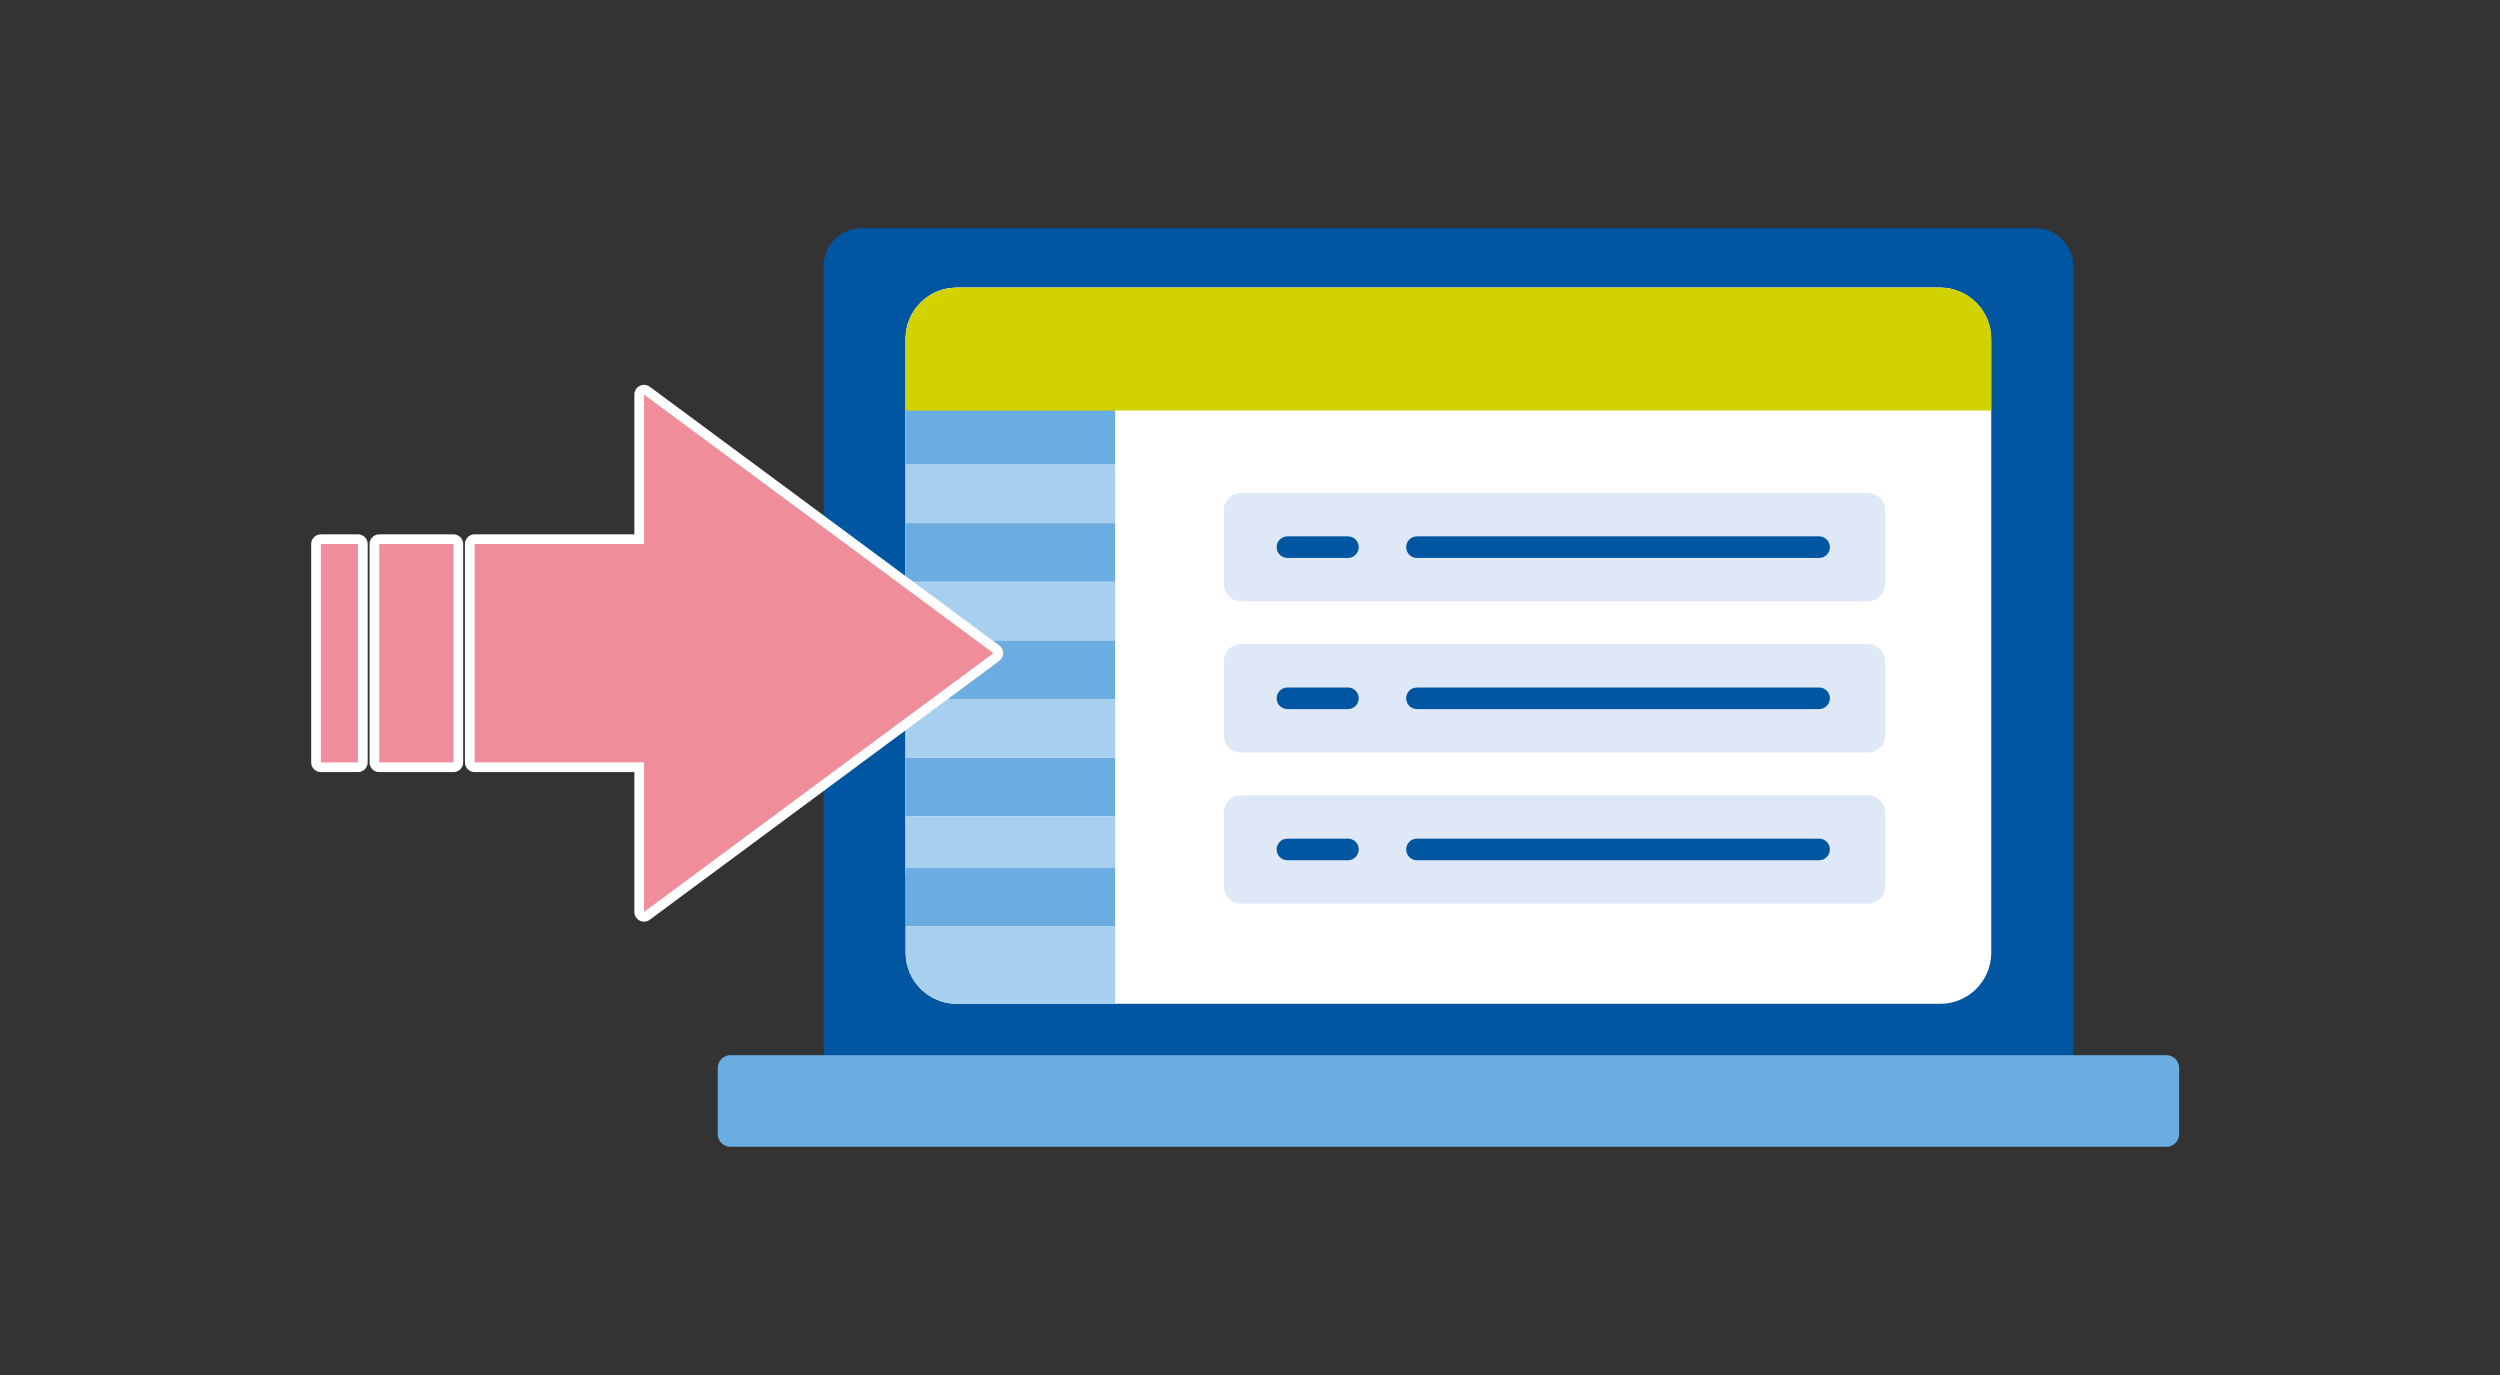 <?xml version="1.0" encoding="utf-8"?>
<!-- Generator: Adobe Illustrator 28.1.0, SVG Export Plug-In . SVG Version: 6.00 Build 0)  -->
<svg version="1.1" id="レイヤー_1" xmlns="http://www.w3.org/2000/svg" xmlns:xlink="http://www.w3.org/1999/xlink" x="0px"
	 y="0px" width="200px" height="110px" viewBox="0 0 200 110" style="enable-background:new 0 0 200 110;" xml:space="preserve">
<rect x="0" y="0" width="200" height="110" fill="#333333" stroke="none"/>
<style type="text/css">
	.st0{fill:#A7CFEE;}
	.st1{fill:#DFE8F6;}
	.st2{fill:#6BADE0;}
	.st3{fill:#FBE3E0;}
	.st4{fill:#F9CECA;}
	.st5{fill:#0056A1;}
	.st6{fill:#FFFFFF;}
	.st7{fill:#D2D200;}
	.st8{fill:none;}
	.st9{clip-path:url(#SVGID_00000139270815568659721800000011507089794984353710_);fill:#6BADE0;}
	.st10{clip-path:url(#SVGID_00000139270815568659721800000011507089794984353710_);fill:#A7CFEE;}
	.st11{fill:#00A05C;}
	.st12{fill:#EF8E9A;}
	.st13{fill:none;stroke:#A7CFEE;stroke-width:0.297;stroke-miterlimit:10;}
	.st14{clip-path:url(#SVGID_00000175294408128358781240000014703784757706107570_);fill:#0056A1;}
	.st15{clip-path:url(#SVGID_00000175294408128358781240000014703784757706107570_);fill:#DFE8F6;}
	.st16{clip-path:url(#SVGID_00000175294408128358781240000014703784757706107570_);fill:#00A05C;}
	.st17{clip-path:url(#SVGID_00000175294408128358781240000014703784757706107570_);fill:#FFFFFF;}
	.st18{clip-path:url(#SVGID_00000149354924335818059340000002989481070670385805_);fill:#FFFFFF;}
	.st19{clip-path:url(#SVGID_00000149354924335818059340000002989481070670385805_);fill:#6BADE0;}
	.st20{clip-path:url(#SVGID_00000149354924335818059340000002989481070670385805_);fill:#A7CFEE;}
	.st21{clip-path:url(#SVGID_00000149354924335818059340000002989481070670385805_);fill:#D2D200;}
	.st22{clip-path:url(#SVGID_00000149354924335818059340000002989481070670385805_);fill:#DFE8F6;}
	.st23{clip-path:url(#SVGID_00000149354924335818059340000002989481070670385805_);fill:#0056A1;}
	.st24{fill:none;stroke:#FFFFFF;stroke-width:1.55;stroke-linecap:round;stroke-linejoin:round;}
	.st25{fill-rule:evenodd;clip-rule:evenodd;fill:#A7CFEE;}
	.st26{fill:#E9EFF9;}
	.st27{clip-path:url(#SVGID_00000034087493567523034040000010179480342233688244_);fill:#E9EFF9;}
	.st28{clip-path:url(#SVGID_00000034087493567523034040000010179480342233688244_);fill:#A7CFEE;}
	.st29{fill:#005BAC;}
	.st30{fill:#3E3A39;}
	.st31{fill:none;stroke:#FFFFFF;stroke-width:0.93;stroke-linecap:round;stroke-miterlimit:10;}
	.st32{fill:none;stroke:#005BAC;stroke-width:0.567;stroke-miterlimit:10;}
	.st33{fill:#00B9EF;}
	.st34{fill:#0086CD;}
	.st35{fill:#EA617C;}
	.st36{fill:#EB6D8E;}
	.st37{clip-path:url(#SVGID_00000108268006292680548790000007375356908879721903_);fill:#6BADE0;}
	.st38{clip-path:url(#SVGID_00000108268006292680548790000007375356908879721903_);fill:#0056A1;}
	.st39{clip-path:url(#SVGID_00000108268006292680548790000007375356908879721903_);fill:#A7CFEE;}
	.st40{clip-path:url(#SVGID_00000108268006292680548790000007375356908879721903_);fill:#FFFFFF;}
	.st41{clip-path:url(#SVGID_00000108268006292680548790000007375356908879721903_);fill:#D2D200;}
	.st42{clip-path:url(#SVGID_00000183236621500942179680000005457085125230724993_);fill:#6BADE0;}
	.st43{clip-path:url(#SVGID_00000183236621500942179680000005457085125230724993_);fill:#A7CFEE;}
	.st44{fill:none;stroke:#A7CFEE;stroke-width:0.339;stroke-miterlimit:10;}
	.st45{clip-path:url(#SVGID_00000084496064182673607860000010380858512665059485_);fill:#0056A1;}
	.st46{clip-path:url(#SVGID_00000084496064182673607860000010380858512665059485_);fill:#DFE8F6;}
	.st47{clip-path:url(#SVGID_00000071539838735165594310000002658183347991686822_);fill:#0056A1;}
	.st48{clip-path:url(#SVGID_00000071539838735165594310000002658183347991686822_);fill:#6BADE0;}
	.st49{clip-path:url(#SVGID_00000071539838735165594310000002658183347991686822_);fill:#FFFFFF;}
	.st50{clip-path:url(#SVGID_00000054245526570668217500000008346968597247240127_);fill:#FFFFFF;}
	.st51{clip-path:url(#SVGID_00000054245526570668217500000008346968597247240127_);fill:#6BADE0;}
	.st52{clip-path:url(#SVGID_00000054245526570668217500000008346968597247240127_);fill:#A7CFEE;}
	.st53{clip-path:url(#SVGID_00000054245526570668217500000008346968597247240127_);fill:#D2D200;}
	.st54{clip-path:url(#SVGID_00000054245526570668217500000008346968597247240127_);fill:#DFE8F6;}
	.st55{clip-path:url(#SVGID_00000054245526570668217500000008346968597247240127_);fill:#0056A1;}
	.st56{clip-path:url(#SVGID_00000159435077986395062710000004869407697888008595_);fill:#A7CFEE;}
	.st57{clip-path:url(#SVGID_00000091710891806310271110000002307668723163459244_);fill:#A7CFEE;}
	.st58{fill:#F08F9A;}
	
		.st59{clip-path:url(#SVGID_00000035505696055008441020000012764066756796846737_);fill-rule:evenodd;clip-rule:evenodd;fill:#A7CFEE;}
	.st60{clip-path:url(#SVGID_00000035505696055008441020000012764066756796846737_);fill:#E9EFF9;}
	.st61{clip-path:url(#SVGID_00000035505696055008441020000012764066756796846737_);fill:#A7CFEE;}
	
		.st62{clip-path:url(#SVGID_00000139979244658415301700000000183164265649351867_);fill-rule:evenodd;clip-rule:evenodd;fill:#A7CFEE;}
	.st63{clip-path:url(#SVGID_00000139979244658415301700000000183164265649351867_);fill:#E9EFF9;}
	.st64{clip-path:url(#SVGID_00000139979244658415301700000000183164265649351867_);fill:#A7CFEE;}
	.st65{fill:#005EAD;}
	.st66{fill:none;stroke:#0086CD;stroke-width:0.567;}
	
		.st67{clip-path:url(#SVGID_00000178884607624835569150000005739119166472874922_);fill-rule:evenodd;clip-rule:evenodd;fill:#A7CFEE;}
	.st68{fill:#F8C391;}
	.st69{fill:#FBDCBE;}
	.st70{fill:#EF8125;}
	.st71{fill:#FBE800;}
	.st72{clip-path:url(#SVGID_00000016761448861823744040000006867765986502106023_);fill:#EF8E9A;}
	.st73{clip-path:url(#SVGID_00000016761448861823744040000006867765986502106023_);fill:#DFE8F6;}
	.st74{clip-path:url(#SVGID_00000016761448861823744040000006867765986502106023_);fill:#6BADE0;}
	.st75{clip-path:url(#SVGID_00000016761448861823744040000006867765986502106023_);fill:#0056A1;}
	.st76{clip-path:url(#SVGID_00000016761448861823744040000006867765986502106023_);fill:#FFFFFF;}
	.st77{clip-path:url(#SVGID_00000170959745191972405450000004666010572823145658_);fill:#FFFFFF;}
	.st78{clip-path:url(#SVGID_00000170959745191972405450000004666010572823145658_);fill:#6BADE0;}
	.st79{clip-path:url(#SVGID_00000170959745191972405450000004666010572823145658_);fill:#A7CFEE;}
	.st80{clip-path:url(#SVGID_00000170959745191972405450000004666010572823145658_);fill:#D2D200;}
	.st81{clip-path:url(#SVGID_00000170959745191972405450000004666010572823145658_);fill:#DFE8F6;}
	.st82{clip-path:url(#SVGID_00000170959745191972405450000004666010572823145658_);fill:#0056A1;}
</style>
<g>
	<g>
		<path class="st5" d="M165.859,84.414V21.287c0-1.673-1.355-3.031-3.028-3.031H68.92c-1.673,0-3.028,1.357-3.028,3.031v63.127
			H165.859z"/>
		<path class="st2" d="M58.434,91.744h114.882c0.56,0,1.014-0.454,1.014-1.014v-5.301c0-0.56-0.454-1.014-1.014-1.014H58.434
			c-0.56,0-1.014,0.454-1.014,1.014v5.301C57.42,91.29,57.874,91.744,58.434,91.744"/>
		<path class="st6" d="M155.21,80.306H76.539c-2.256,0-4.089-1.831-4.089-4.09V27.103c0-2.256,1.834-4.09,4.089-4.09h78.671
			c2.261,0,4.089,1.834,4.089,4.09v49.114C159.299,78.475,157.47,80.306,155.21,80.306"/>
	</g>
	<g>
		<defs>
			<path id="SVGID_00000007428192294653232330000009350297392536367011_" d="M76.541,23.014c-2.261,0-4.089,1.831-4.089,4.09v49.111
				c0,2.258,1.829,4.09,4.089,4.09h78.669c2.258,0,4.089-1.831,4.089-4.09V27.104c0-2.258-1.831-4.09-4.089-4.09H76.541z"/>
		</defs>
		<clipPath id="SVGID_00000119804054699437778560000001280552738143222710_">
			<use xlink:href="#SVGID_00000007428192294653232330000009350297392536367011_"  style="overflow:visible;"/>
		</clipPath>
		
			<rect x="71.822" y="22.59" style="clip-path:url(#SVGID_00000119804054699437778560000001280552738143222710_);fill:#FFFFFF;" width="84.355" height="47.406"/>
		
			<rect x="71.822" y="32.474" style="clip-path:url(#SVGID_00000119804054699437778560000001280552738143222710_);fill:#6BADE0;" width="17.385" height="4.689"/>
		
			<rect x="71.822" y="37.166" style="clip-path:url(#SVGID_00000119804054699437778560000001280552738143222710_);fill:#A7CFEE;" width="17.385" height="4.689"/>
		
			<rect x="71.822" y="41.853" style="clip-path:url(#SVGID_00000119804054699437778560000001280552738143222710_);fill:#6BADE0;" width="17.385" height="4.692"/>
		
			<rect x="71.822" y="46.542" style="clip-path:url(#SVGID_00000119804054699437778560000001280552738143222710_);fill:#A7CFEE;" width="17.385" height="4.692"/>
		
			<rect x="71.822" y="51.236" style="clip-path:url(#SVGID_00000119804054699437778560000001280552738143222710_);fill:#6BADE0;" width="17.385" height="4.689"/>
		
			<rect x="71.822" y="55.926" style="clip-path:url(#SVGID_00000119804054699437778560000001280552738143222710_);fill:#A7CFEE;" width="17.385" height="4.689"/>
		
			<rect x="71.822" y="60.617" style="clip-path:url(#SVGID_00000119804054699437778560000001280552738143222710_);fill:#6BADE0;" width="17.385" height="4.689"/>
		
			<rect x="71.822" y="65.307" style="clip-path:url(#SVGID_00000119804054699437778560000001280552738143222710_);fill:#A7CFEE;" width="17.385" height="4.689"/>
		
			<rect x="71.822" y="69.436" style="clip-path:url(#SVGID_00000119804054699437778560000001280552738143222710_);fill:#6BADE0;" width="17.385" height="4.689"/>
		
			<rect x="71.822" y="74.125" style="clip-path:url(#SVGID_00000119804054699437778560000001280552738143222710_);fill:#A7CFEE;" width="17.385" height="6.597"/>
		
			<rect x="71.788" y="22.59" style="clip-path:url(#SVGID_00000119804054699437778560000001280552738143222710_);fill:#D2D200;" width="87.845" height="10.255"/>
		<path style="clip-path:url(#SVGID_00000119804054699437778560000001280552738143222710_);fill:#DFE8F6;" d="M99.291,39.436h50.136
			c0.768,0,1.387,0.622,1.387,1.387v5.899c0,0.768-0.619,1.39-1.387,1.39H99.291c-0.768,0-1.387-0.622-1.387-1.39v-5.899
			C97.904,40.058,98.524,39.436,99.291,39.436"/>
		<path style="clip-path:url(#SVGID_00000119804054699437778560000001280552738143222710_);fill:#0056A1;" d="M107.837,44.637
			h-4.842c-0.476,0-0.864-0.387-0.864-0.864c0-0.476,0.387-0.864,0.864-0.864h4.842c0.476,0,0.861,0.387,0.861,0.864
			C108.698,44.249,108.313,44.637,107.837,44.637"/>
		<path style="clip-path:url(#SVGID_00000119804054699437778560000001280552738143222710_);fill:#0056A1;" d="M145.527,44.637
			h-32.169c-0.479,0-0.864-0.387-0.864-0.864c0-0.476,0.385-0.864,0.864-0.864h32.169c0.479,0,0.864,0.387,0.864,0.864
			C146.391,44.249,146.006,44.637,145.527,44.637"/>
		<path style="clip-path:url(#SVGID_00000119804054699437778560000001280552738143222710_);fill:#DFE8F6;" d="M99.291,51.527h50.136
			c0.768,0,1.387,0.619,1.387,1.387v5.899c0,0.768-0.619,1.39-1.387,1.39H99.291c-0.768,0-1.387-0.622-1.387-1.39v-5.899
			C97.904,52.146,98.524,51.527,99.291,51.527"/>
		<path style="clip-path:url(#SVGID_00000119804054699437778560000001280552738143222710_);fill:#0056A1;" d="M107.837,56.728
			h-4.842c-0.476,0-0.864-0.387-0.864-0.864c0-0.476,0.387-0.864,0.864-0.864h4.842c0.476,0,0.861,0.387,0.861,0.864
			C108.698,56.34,108.313,56.728,107.837,56.728"/>
		<path style="clip-path:url(#SVGID_00000119804054699437778560000001280552738143222710_);fill:#0056A1;" d="M145.527,56.728
			h-32.169c-0.479,0-0.864-0.387-0.864-0.864c0-0.476,0.385-0.864,0.864-0.864h32.169c0.479,0,0.864,0.387,0.864,0.864
			C146.391,56.34,146.006,56.728,145.527,56.728"/>
		<path style="clip-path:url(#SVGID_00000119804054699437778560000001280552738143222710_);fill:#DFE8F6;" d="M99.291,63.618h50.136
			c0.768,0,1.387,0.622,1.387,1.387v5.899c0,0.768-0.619,1.39-1.387,1.39H99.291c-0.768,0-1.387-0.622-1.387-1.39v-5.899
			C97.904,64.24,98.524,63.618,99.291,63.618"/>
		<path style="clip-path:url(#SVGID_00000119804054699437778560000001280552738143222710_);fill:#0056A1;" d="M107.837,68.819
			h-4.842c-0.476,0-0.864-0.387-0.864-0.864c0-0.476,0.387-0.864,0.864-0.864h4.842c0.476,0,0.861,0.387,0.861,0.864
			C108.698,68.431,108.313,68.819,107.837,68.819"/>
		<path style="clip-path:url(#SVGID_00000119804054699437778560000001280552738143222710_);fill:#0056A1;" d="M145.527,68.819
			h-32.169c-0.479,0-0.864-0.387-0.864-0.864c0-0.476,0.385-0.864,0.864-0.864h32.169c0.479,0,0.864,0.387,0.864,0.864
			C146.391,68.431,146.006,68.819,145.527,68.819"/>
	</g>
	<polygon class="st24" points="79.473,52.255 51.523,31.563 51.523,43.521 37.97,43.521 37.97,60.99 51.523,60.99 51.523,72.955 	
		"/>
	<g>
		<rect x="30.34" y="43.523" class="st24" width="5.938" height="17.469"/>
		<rect x="25.669" y="43.523" class="st24" width="2.969" height="17.469"/>
	</g>
	<polygon class="st12" points="79.473,52.255 51.523,31.563 51.523,43.521 37.97,43.521 37.97,60.99 51.523,60.99 51.523,72.955 	
		"/>
	<rect x="30.34" y="43.524" class="st12" width="5.938" height="17.469"/>
	<rect x="25.67" y="43.524" class="st12" width="2.969" height="17.469"/>
</g>
</svg>
